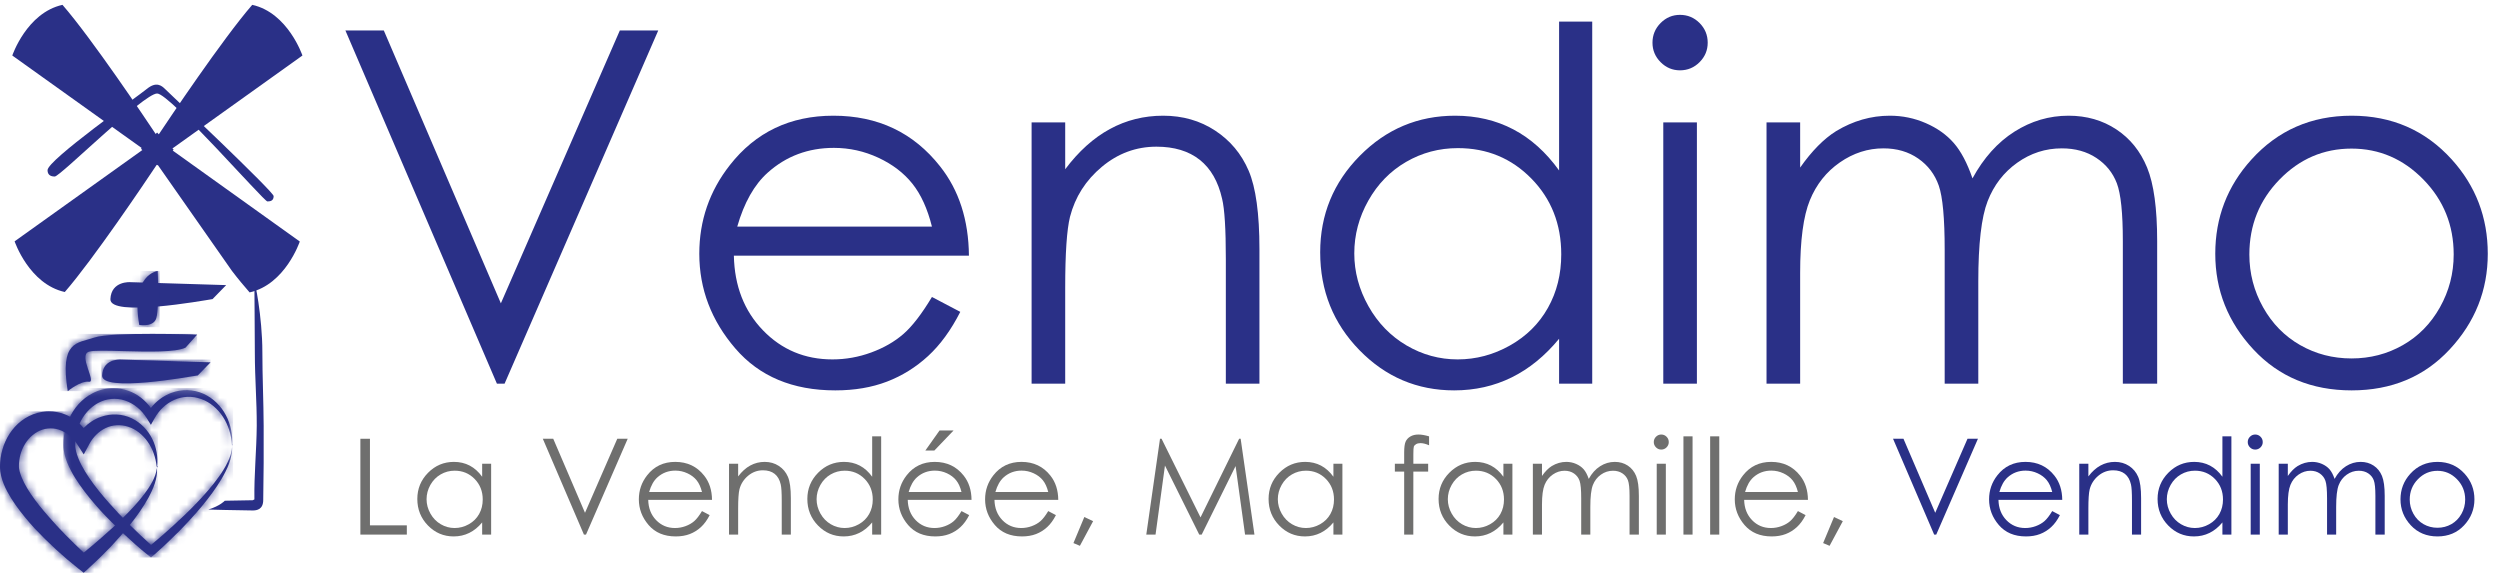 <?xml version="1.0" encoding="UTF-8"?>
<svg width="305px" height="71px" viewBox="0 0 305 71" version="1.1" xmlns="http://www.w3.org/2000/svg" xmlns:xlink="http://www.w3.org/1999/xlink">
    <title>LogoVendimo</title>
    <defs>
        <path d="M0.232,2.227 C0.135,4.33 10.835,2.395 11.906,2.227 L11.906,2.227 L13.462,0.628 L2.518,0.291 C2.518,0.291 2.475,0.289 2.404,0.289 L2.404,0.289 C1.954,0.289 0.316,0.413 0.232,2.227" id="path-1"></path>
        <path d="M3.654,0.525 C1.576,1.243 -0.584,0.884 0.413,7.064 L0.413,7.064 C0.413,7.064 1.993,5.771 2.989,5.915 L2.989,5.915 C3.986,6.058 1.66,2.681 2.989,2.25 L2.989,2.25 C3.538,2.071 5.307,2.126 7.335,2.181 L7.335,2.181 C10.216,2.259 13.618,2.337 14.789,1.747 L14.789,1.747 L16.202,0.166 C16.202,0.166 13.583,0.076 10.705,0.076 L10.705,0.076 C7.827,0.076 4.692,0.166 3.654,0.525" id="path-3"></path>
        <path d="M0.389,6.767 C0.389,6.767 1.91,7.042 2.389,6.132 L2.389,6.132 C2.869,5.222 2.638,0.175 2.638,0.175 L2.638,0.175 C2.638,0.175 -0.691,0.59 0.389,6.767" id="path-5"></path>
        <path d="M0.307,2.172 C0.209,4.275 10.91,2.34 11.98,2.172 L11.98,2.172 L13.536,0.574 L2.592,0.237 C2.592,0.237 2.55,0.234 2.478,0.234 L2.478,0.234 C2.028,0.234 0.39,0.359 0.307,2.172 L0.307,2.172 Z" id="path-7"></path>
        <path d="M3.728,0.47 C1.65,1.189 -0.51,0.83 0.488,7.01 L0.488,7.01 C0.488,7.01 2.067,5.716 3.063,5.86 L3.063,5.86 C4.06,6.003 1.734,2.626 3.063,2.195 L3.063,2.195 C3.613,2.017 5.381,2.072 7.409,2.127 L7.409,2.127 C10.29,2.205 13.693,2.283 14.863,1.692 L14.863,1.692 L16.276,0.111 C16.276,0.111 13.657,0.021 10.779,0.021 L10.779,0.021 C7.902,0.021 4.766,0.111 3.728,0.47 L3.728,0.47 Z" id="path-9"></path>
        <path d="M2.712,0.121 C2.712,0.121 -0.617,0.535 0.463,6.713 L0.463,6.713 C0.463,6.713 1.984,6.987 2.464,6.077 L2.464,6.077 C2.943,5.167 2.712,0.121 2.712,0.121 Z" id="path-11"></path>
        <polygon id="path-13" points="0.439 0.325 21.144 0.325 21.144 20.986 0.439 20.986"></polygon>
        <path d="M4.034,0.931 C2.704,1.605 1.701,2.78 1.111,4.095 L1.111,4.095 C0.814,4.755 0.616,5.456 0.516,6.17 L0.516,6.17 C0.491,6.347 0.472,6.527 0.459,6.706 L0.459,6.706 L0.445,6.975 L0.439,7.267 L0.448,7.519 C0.456,7.621 0.463,7.733 0.477,7.828 L0.477,7.828 C0.502,8.017 0.537,8.204 0.578,8.383 L0.578,8.383 C0.748,9.108 1.035,9.759 1.357,10.372 L1.357,10.372 C1.68,10.987 2.046,11.562 2.432,12.118 L2.432,12.118 C3.205,13.228 4.061,14.254 4.952,15.241 L4.952,15.241 C5.852,16.22 6.792,17.152 7.756,18.057 L7.756,18.057 C8.723,18.961 9.7,19.836 10.741,20.673 L10.741,20.673 L11.132,20.986 L11.488,20.673 C12.54,19.75 13.54,18.804 14.518,17.822 L14.518,17.822 C15.488,16.835 16.428,15.817 17.319,14.754 L17.319,14.754 C18.2,13.685 19.04,12.574 19.75,11.377 L19.75,11.377 C20.1,10.777 20.42,10.154 20.664,9.502 L20.664,9.502 C20.899,8.849 21.069,8.154 21.018,7.464 L21.018,7.464 L21.134,7.249 L21.144,7.231 L21.122,7.23 L21.044,7.226 C21.114,6.003 20.86,4.74 20.267,3.625 L20.267,3.625 C19.677,2.508 18.725,1.541 17.521,1.003 L17.521,1.003 C16.32,0.461 14.887,0.418 13.628,0.891 L13.628,0.891 C12.632,1.254 11.774,1.918 11.113,2.733 L11.113,2.733 C10.427,1.807 9.489,1.037 8.36,0.641 L8.36,0.641 C7.78,0.429 7.163,0.325 6.544,0.325 L6.544,0.325 C5.676,0.325 4.805,0.53 4.034,0.931 L4.034,0.931 Z M11.568,3.996 C12.113,3.018 12.954,2.203 13.973,1.751 L13.973,1.751 C14.988,1.297 16.187,1.258 17.258,1.652 L17.258,1.652 C18.338,2.034 19.267,2.84 19.913,3.834 L19.913,3.834 C20.563,4.83 20.934,6.022 21.005,7.244 L21.005,7.244 L21.007,7.263 L21.024,7.263 L21.102,7.258 L21.018,7.464 C20.991,8.155 20.749,8.804 20.453,9.412 L20.453,9.412 C20.156,10.021 19.791,10.595 19.396,11.148 L19.396,11.148 C18.606,12.253 17.706,13.277 16.765,14.261 L16.765,14.261 C15.828,15.249 14.844,16.194 13.833,17.108 L13.833,17.108 C12.953,17.911 12.051,18.702 11.134,19.453 L11.134,19.453 C9.335,17.832 7.586,16.121 5.993,14.306 L5.993,14.306 C5.139,13.344 4.326,12.349 3.611,11.305 L3.611,11.305 C2.905,10.268 2.273,9.153 1.993,8.047 L1.993,8.047 C1.959,7.91 1.933,7.773 1.914,7.639 L1.914,7.639 L1.893,7.46 L1.883,7.221 L1.887,7.023 L1.896,6.802 C1.906,6.655 1.92,6.509 1.939,6.363 L1.939,6.363 C2.015,5.779 2.172,5.208 2.407,4.673 L2.407,4.673 C2.874,3.603 3.671,2.681 4.667,2.136 L4.667,2.136 C5.657,1.588 6.867,1.471 7.95,1.83 L7.95,1.83 C9.034,2.186 9.988,2.979 10.617,3.996 L10.617,3.996 L11.116,4.806 L11.568,3.996 Z" id="path-15"></path>
        <path d="M5.673,0.245 C4.898,0.29 4.199,0.491 3.536,0.821 L3.536,0.821 C2.216,1.474 1.235,2.626 0.66,3.903 L0.66,3.903 C0.367,4.544 0.177,5.224 0.077,5.914 L0.077,5.914 C0.055,6.087 0.032,6.26 0.022,6.433 L0.022,6.433 C0.016,6.521 0.007,6.607 0.006,6.694 L0.006,6.694 L0,6.991 L0.006,7.223 C0.016,7.331 0.024,7.453 0.037,7.548 L0.037,7.548 C0.062,7.739 0.096,7.924 0.137,8.103 L0.137,8.103 C0.301,8.819 0.58,9.44 0.886,10.019 L0.886,10.019 C1.192,10.598 1.536,11.135 1.895,11.65 L1.895,11.65 C2.617,12.676 3.407,13.616 4.227,14.518 L4.227,14.518 C5.907,16.289 7.657,17.917 9.57,19.425 L9.57,19.425 L10.21,19.931 L10.764,19.427 C11.718,18.563 12.609,17.692 13.487,16.78 L13.487,16.78 C14.35,15.859 15.186,14.912 15.977,13.926 L15.977,13.926 C16.754,12.927 17.494,11.892 18.108,10.775 L18.108,10.775 C18.412,10.216 18.683,9.634 18.887,9.029 L18.887,9.029 C19.078,8.422 19.215,7.778 19.135,7.153 L19.135,7.153 L19.248,6.962 L19.265,6.935 L19.229,6.931 L19.174,6.926 C19.284,5.819 19.095,4.653 18.577,3.605 L18.577,3.605 C18.06,2.552 17.193,1.619 16.059,1.078 L16.059,1.078 C14.928,0.534 13.548,0.469 12.324,0.904 L12.324,0.904 C11.51,1.179 10.794,1.668 10.203,2.275 L10.203,2.275 C9.582,1.529 8.777,0.908 7.813,0.563 L7.813,0.563 C7.231,0.344 6.577,0.238 5.963,0.238 L5.963,0.238 C5.865,0.238 5.769,0.241 5.673,0.245 L5.673,0.245 Z M10.907,4.207 C11.352,3.378 12.038,2.68 12.876,2.279 L12.876,2.279 C13.71,1.873 14.714,1.809 15.639,2.115 L15.639,2.115 C16.574,2.406 17.406,3.081 18.012,3.938 L18.012,3.938 C18.618,4.797 18.994,5.849 19.11,6.953 L19.11,6.953 L19.114,6.986 L19.141,6.983 L19.198,6.978 L19.135,7.153 C19.072,7.776 18.841,8.35 18.548,8.884 L18.548,8.884 C18.262,9.421 17.917,9.926 17.542,10.408 L17.542,10.408 C16.8,11.377 15.964,12.276 15.091,13.136 L15.091,13.136 C14.227,14.006 13.321,14.836 12.391,15.638 L12.391,15.638 C11.68,16.263 10.951,16.885 10.217,17.475 L10.217,17.475 C8.709,16.063 7.225,14.582 5.891,13.025 L5.891,13.025 C5.13,12.162 4.408,11.272 3.781,10.349 L3.781,10.349 C3.161,9.437 2.624,8.45 2.397,7.564 L2.397,7.564 C2.368,7.455 2.348,7.349 2.332,7.246 L2.332,7.246 L2.317,7.129 L2.308,6.936 L2.308,6.931 L2.309,6.908 L2.31,6.862 L2.311,6.77 C2.31,6.709 2.316,6.649 2.317,6.587 L2.317,6.587 C2.322,6.466 2.339,6.344 2.351,6.223 L2.351,6.223 C2.415,5.74 2.538,5.266 2.732,4.826 L2.732,4.826 C3.111,3.942 3.761,3.195 4.546,2.747 L4.546,2.747 C4.932,2.524 5.391,2.379 5.799,2.336 L5.799,2.336 C6.285,2.285 6.714,2.327 7.158,2.464 L7.158,2.464 C8.028,2.74 8.838,3.36 9.386,4.207 L9.386,4.207 L10.218,5.493 L10.907,4.207 Z" id="path-17"></path>
    </defs>
    <g id="Page-1" stroke="none" stroke-width="1" fill="none" fill-rule="evenodd">
        <g id="LogoVendimo">
            <g id="Group-79" transform="translate(1.458, 0)">
                <g id="Group-14" transform="translate(83.611, 1.776)" fill="#2A3087">
                    <path d="M28.629,25.873 C28.082,23.686 27.285,21.938 26.239,20.63 C25.193,19.321 23.809,18.267 22.089,17.466 C20.368,16.666 18.56,16.265 16.664,16.265 C13.535,16.265 10.847,17.271 8.598,19.282 C6.956,20.747 5.714,22.944 4.874,25.873 L28.629,25.873 Z M28.629,34.455 L32.086,36.271 C30.952,38.498 29.643,40.295 28.157,41.661 C26.671,43.028 25,44.068 23.144,44.781 C21.286,45.493 19.185,45.85 16.84,45.85 C11.64,45.85 7.575,44.146 4.643,40.738 C1.712,37.331 0.245,33.479 0.245,29.183 C0.245,25.14 1.486,21.538 3.969,18.374 C7.115,14.352 11.327,12.34 16.605,12.34 C22.038,12.34 26.377,14.4 29.622,18.521 C31.928,21.43 33.101,25.063 33.141,29.417 L4.463,29.417 C4.541,33.119 5.724,36.153 8.012,38.521 C10.299,40.888 13.125,42.071 16.487,42.071 C18.11,42.071 19.688,41.789 21.224,41.225 C22.759,40.661 24.063,39.912 25.139,38.978 C26.215,38.044 27.378,36.537 28.629,34.455 L28.629,34.455 Z" id="Fill-4"></path>
                    <path d="M40.786,13.16 L44.886,13.16 L44.886,18.872 C46.527,16.685 48.343,15.05 50.335,13.966 C52.326,12.882 54.494,12.34 56.838,12.34 C59.22,12.34 61.334,12.946 63.179,14.156 C65.024,15.367 66.387,16.997 67.266,19.048 C68.144,21.098 68.583,24.291 68.583,28.626 L68.583,45.03 L64.483,45.03 L64.483,29.827 C64.483,26.156 64.33,23.705 64.027,22.475 C63.551,20.366 62.639,18.78 61.292,17.715 C59.945,16.651 58.186,16.119 56.019,16.119 C53.538,16.119 51.316,16.939 49.354,18.579 C47.391,20.219 46.097,22.251 45.472,24.672 C45.081,26.254 44.886,29.144 44.886,33.342 L44.886,45.03 L40.786,45.03 L40.786,13.16 Z" id="Fill-6"></path>
                    <path d="M92.793,16.295 C90.512,16.295 88.405,16.856 86.473,17.977 C84.542,19.099 83.006,20.674 81.865,22.703 C80.724,24.731 80.154,26.877 80.154,29.139 C80.154,31.383 80.729,33.528 81.88,35.576 C83.03,37.624 84.577,39.218 86.517,40.36 C88.458,41.501 90.54,42.071 92.764,42.071 C95.007,42.071 97.133,41.505 99.142,40.374 C101.151,39.243 102.696,37.712 103.779,35.781 C104.862,33.85 105.403,31.675 105.403,29.256 C105.403,25.57 104.189,22.488 101.761,20.011 C99.332,17.533 96.343,16.295 92.793,16.295 L92.793,16.295 Z M109.182,0.858 L109.182,45.03 L105.14,45.03 L105.14,39.552 C103.421,41.642 101.493,43.214 99.354,44.268 C97.216,45.323 94.877,45.85 92.339,45.85 C87.828,45.85 83.976,44.215 80.784,40.943 C77.591,37.673 75.994,33.694 75.994,29.007 C75.994,24.419 77.605,20.493 80.828,17.232 C84.05,13.971 87.925,12.34 92.456,12.34 C95.073,12.34 97.441,12.897 99.56,14.01 C101.678,15.123 103.538,16.792 105.14,19.019 L105.14,0.858 L109.182,0.858 Z" id="Fill-8"></path>
                    <path d="M117.852,45.03 L121.953,45.03 L121.953,13.16 L117.852,13.16 L117.852,45.03 Z M119.888,0.037 C120.821,0.037 121.619,0.37 122.279,1.033 C122.94,1.698 123.271,2.498 123.271,3.435 C123.271,4.354 122.94,5.145 122.279,5.808 C121.619,6.472 120.821,6.804 119.888,6.804 C118.974,6.804 118.186,6.472 117.526,5.808 C116.865,5.145 116.534,4.354 116.534,3.435 C116.534,2.498 116.865,1.698 117.526,1.033 C118.186,0.37 118.974,0.037 119.888,0.037 L119.888,0.037 Z" id="Fill-10"></path>
                    <path d="M130.447,13.16 L134.549,13.16 L134.549,18.667 C135.976,16.636 137.442,15.152 138.947,14.215 C141.019,12.966 143.199,12.34 145.487,12.34 C147.031,12.34 148.497,12.643 149.885,13.248 C151.273,13.854 152.408,14.659 153.287,15.665 C154.167,16.671 154.929,18.111 155.575,19.985 C156.938,17.486 158.643,15.587 160.688,14.288 C162.734,12.989 164.936,12.34 167.293,12.34 C169.494,12.34 171.437,12.897 173.123,14.01 C174.808,15.123 176.059,16.675 176.878,18.667 C177.696,20.659 178.105,23.646 178.105,27.631 L178.105,45.03 L173.917,45.03 L173.917,27.631 C173.917,24.213 173.673,21.865 173.186,20.585 C172.7,19.307 171.868,18.276 170.69,17.495 C169.512,16.715 168.107,16.324 166.472,16.324 C164.486,16.324 162.672,16.909 161.027,18.081 C159.382,19.253 158.18,20.815 157.421,22.768 C156.662,24.721 156.283,27.982 156.283,32.552 L156.283,45.03 L152.182,45.03 L152.182,28.714 C152.182,24.867 151.943,22.255 151.464,20.879 C150.986,19.502 150.151,18.399 148.96,17.569 C147.769,16.739 146.353,16.324 144.713,16.324 C142.818,16.324 141.046,16.895 139.396,18.037 C137.746,19.18 136.526,20.718 135.735,22.65 C134.944,24.584 134.549,27.543 134.549,31.526 L134.549,45.03 L130.447,45.03 L130.447,13.16 Z" id="Fill-12"></path>
                    <path d="M201.817,16.353 C198.407,16.353 195.477,17.613 193.028,20.132 C190.578,22.651 189.353,25.697 189.353,29.27 C189.353,31.575 189.912,33.723 191.029,35.715 C192.145,37.707 193.655,39.245 195.556,40.328 C197.457,41.412 199.544,41.954 201.817,41.954 C204.09,41.954 206.177,41.412 208.078,40.328 C209.979,39.245 211.488,37.707 212.605,35.715 C213.722,33.723 214.281,31.575 214.281,29.27 C214.281,25.697 213.051,22.651 210.591,20.132 C208.132,17.613 205.207,16.353 201.817,16.353 M201.832,12.34 C206.742,12.34 210.811,14.117 214.039,17.671 C216.973,20.913 218.44,24.75 218.44,29.183 C218.44,33.635 216.89,37.527 213.789,40.855 C210.689,44.185 206.702,45.85 201.832,45.85 C196.941,45.85 192.946,44.185 189.845,40.855 C186.744,37.527 185.194,33.635 185.194,29.183 C185.194,24.77 186.661,20.942 189.595,17.7 C192.823,14.127 196.902,12.34 201.832,12.34" id="Fill-13"></path>
                </g>
                <path d="M30.551,42.95 C30.551,45.959 30.696,48.966 30.709,51.973 C30.733,54.98 30.702,57.987 30.656,60.995 C30.656,62.159 29.87,62.277 29.373,62.277 L25.967,62.216 L23.957,62.166 C25.415,61.709 25.967,61.089 25.967,61.089 L29.373,61.028 L29.579,60.931 C29.532,57.924 29.841,54.943 29.865,51.936 C29.878,48.929 29.636,46.312 29.632,42.997 C29.629,40.127 29.577,35.705 29.577,34.738 C29.577,33.771 30.551,38.642 30.551,42.95" id="Fill-1" fill="#2A3087"></path>
                <polygon id="Fill-3" fill="#2A3087" points="40.681 3.718 45.367 3.718 59.648 37.007 74.161 3.718 78.848 3.718 60.101 46.806 59.164 46.806"></polygon>
                <g id="Group-17" transform="translate(10.208, 43.096)">
                    <mask id="mask-2" fill="white">
                        <use xlink:href="#path-1"></use>
                    </mask>
                    <g id="Clip-16"></g>
                    <path d="M0.232,2.227 C0.135,4.33 10.835,2.395 11.906,2.227 L11.906,2.227 L13.462,0.628 L2.518,0.291 C2.518,0.291 2.475,0.289 2.404,0.289 L2.404,0.289 C1.954,0.289 0.316,0.413 0.232,2.227" id="Fill-15" mask="url(#mask-2)"></path>
                </g>
                <g id="Group-20" transform="translate(5.833, 40.179)">
                    <mask id="mask-4" fill="white">
                        <use xlink:href="#path-3"></use>
                    </mask>
                    <g id="Clip-19"></g>
                    <path d="M3.654,0.525 C1.576,1.243 -0.584,0.884 0.413,7.064 L0.413,7.064 C0.413,7.064 1.993,5.771 2.989,5.915 L2.989,5.915 C3.986,6.058 1.66,2.681 2.989,2.25 L2.989,2.25 C3.538,2.071 5.307,2.126 7.335,2.181 L7.335,2.181 C10.216,2.259 13.618,2.337 14.789,1.747 L14.789,1.747 L16.202,0.166 C16.202,0.166 13.583,0.076 10.705,0.076 L10.705,0.076 C7.827,0.076 4.692,0.166 3.654,0.525" id="Fill-18" mask="url(#mask-4)"></path>
                </g>
                <g id="Group-23" transform="translate(14.583, 32.401)">
                    <mask id="mask-6" fill="white">
                        <use xlink:href="#path-5"></use>
                    </mask>
                    <g id="Clip-22"></g>
                    <path d="M0.389,6.767 C0.389,6.767 1.91,7.042 2.389,6.132 L2.389,6.132 C2.869,5.222 2.638,0.175 2.638,0.175 L2.638,0.175 C2.638,0.175 -0.691,0.59 0.389,6.767" id="Fill-21" mask="url(#mask-6)"></path>
                </g>
                <path d="M14.45,34.424 C14.45,34.424 12.113,34.244 12.01,36.49 C11.906,38.735 23.329,36.669 24.472,36.49 L26.134,34.783 L14.45,34.424 Z" id="Fill-24" fill="#2A3087"></path>
                <g id="Group-36" transform="translate(0, 0.318)" fill="#2A3087">
                    <path d="M16.456,10.531 C15.303,11.474 4.343,19.209 4.343,20.439 C4.343,20.868 4.551,21.219 5.221,21.219 C5.891,21.219 16.047,11.089 17.712,11.089 C19.252,11.089 30.744,24.259 31.165,24.259 C31.587,24.259 31.926,24.137 31.926,23.604 C31.926,23.073 19.122,10.983 18.691,10.552 C18.259,10.121 17.609,9.588 16.456,10.531" id="Fill-32"></path>
                    <path d="M26.839,32.73 C27.619,33.756 28.353,34.615 28.995,35.355 C33.358,34.384 35.116,29.148 35.116,29.148 L19.618,18.057 L19.725,17.942 L19.581,17.792 L35.438,6.456 C35.438,6.456 33.681,1.244 29.316,0.273 C25.677,4.465 19.079,14.323 17.918,16.067 L17.709,15.85 L17.536,16.027 C16.301,14.173 9.777,4.434 6.164,0.273 C1.8,1.244 0.042,6.456 0.042,6.456 L15.824,17.736 L15.741,17.822 L15.904,17.989 L0.325,29.124 C0.325,29.124 2.084,34.337 6.447,35.308 C9.928,31.297 16.116,22.106 17.663,19.787 L17.726,19.851 L17.785,19.796 L26.839,32.73 Z" id="Fill-34"></path>
                </g>
            </g>
            <g id="Group-27" transform="translate(0, 32.569)">
                <path d="M12.459,13.232 C12.362,15.335 23.063,13.4 24.133,13.232 L25.689,11.633 L14.745,11.297 C14.745,11.297 14.702,11.294 14.631,11.294 C14.181,11.294 12.543,11.418 12.459,13.232" id="Fill-1" fill="#2A3087"></path>
                <g id="Group-5" transform="translate(12.153, 11.059)">
                    <mask id="mask-8" fill="white">
                        <use xlink:href="#path-7"></use>
                    </mask>
                    <g id="Clip-4"></g>
                    <polygon id="Fill-3" fill="#2A3087" mask="url(#mask-8)" points="0.21 4.275 13.536 4.275 13.536 0.234 0.21 0.234"></polygon>
                </g>
                <path d="M11.506,8.613 C9.428,9.332 7.268,8.972 8.265,15.153 C8.265,15.153 9.845,13.859 10.841,14.003 C11.838,14.146 9.511,10.77 10.841,10.338 C11.391,10.16 13.159,10.215 15.187,10.27 C18.068,10.348 21.471,10.426 22.641,9.835 L24.054,8.254 C24.054,8.254 21.435,8.164 18.556,8.164 C15.68,8.164 12.544,8.254 11.506,8.613" id="Fill-6" fill="#2A3087"></path>
                <g id="Group-10" transform="translate(7.778, 8.143)">
                    <mask id="mask-10" fill="white">
                        <use xlink:href="#path-9"></use>
                    </mask>
                    <g id="Clip-9"></g>
                    <polygon id="Fill-8" fill="#2A3087" mask="url(#mask-10)" points="-0.51 7.01 16.276 7.01 16.276 0.021 -0.51 0.021"></polygon>
                </g>
                <path d="M16.991,7.078 C16.991,7.078 18.512,7.352 18.992,6.442 C19.471,5.532 19.24,0.486 19.24,0.486 C19.24,0.486 15.911,0.9 16.991,7.078" id="Fill-11" fill="#2A3087"></path>
                <g id="Group-15" transform="translate(16.528, 0.365)">
                    <mask id="mask-12" fill="white">
                        <use xlink:href="#path-11"></use>
                    </mask>
                    <g id="Clip-14"></g>
                    <polygon id="Fill-13" fill="#2A3087" mask="url(#mask-12)" points="-0.617 6.987 2.943 6.987 2.943 0.121 -0.617 0.121"></polygon>
                </g>
                <g id="Group-18" transform="translate(7.292, 14.462)">
                    <mask id="mask-14" fill="white">
                        <use xlink:href="#path-13"></use>
                    </mask>
                    <g id="Clip-17"></g>
                    <path d="M4.034,0.931 C2.704,1.605 1.701,2.779 1.11,4.096 C0.814,4.755 0.616,5.456 0.515,6.169 C0.491,6.348 0.472,6.527 0.459,6.706 L0.445,6.975 L0.439,7.267 L0.448,7.519 C0.457,7.621 0.463,7.733 0.477,7.828 C0.502,8.018 0.537,8.203 0.579,8.384 C0.748,9.108 1.035,9.759 1.357,10.372 C1.68,10.987 2.045,11.563 2.431,12.118 C3.205,13.228 4.062,14.254 4.953,15.241 C5.852,16.22 6.793,17.152 7.756,18.057 C8.723,18.961 9.7,19.836 10.741,20.673 L11.133,20.986 L11.488,20.673 C12.54,19.75 13.539,18.804 14.518,17.823 C15.488,16.835 16.428,15.817 17.319,14.755 C18.201,13.685 19.04,12.574 19.75,11.377 C20.1,10.776 20.42,10.154 20.664,9.501 C20.9,8.849 21.069,8.154 21.019,7.464 L21.134,7.249 L21.145,7.231 L21.122,7.231 L21.044,7.226 C21.114,6.003 20.861,4.74 20.267,3.626 C19.677,2.508 18.725,1.541 17.521,1.003 C16.32,0.461 14.886,0.418 13.627,0.891 C12.632,1.254 11.774,1.918 11.114,2.733 C10.427,1.807 9.49,1.037 8.359,0.641 C7.78,0.429 7.163,0.325 6.544,0.325 C5.676,0.325 4.805,0.53 4.034,0.931 L4.034,0.931 Z M11.568,3.996 C12.114,3.018 12.955,2.203 13.973,1.752 C14.988,1.297 16.187,1.258 17.258,1.652 C18.338,2.034 19.267,2.84 19.913,3.834 C20.563,4.83 20.934,6.022 21.005,7.244 L21.007,7.264 L21.024,7.263 L21.102,7.258 L21.019,7.464 C20.991,8.155 20.749,8.804 20.452,9.412 C20.156,10.021 19.791,10.595 19.396,11.148 C18.606,12.253 17.706,13.277 16.765,14.261 C15.828,15.249 14.844,16.193 13.833,17.108 C12.954,17.911 12.051,18.702 11.134,19.453 C9.335,17.833 7.585,16.121 5.993,14.306 C5.139,13.344 4.326,12.348 3.612,11.306 C2.905,10.268 2.273,9.154 1.992,8.047 C1.959,7.91 1.933,7.774 1.914,7.639 L1.893,7.46 L1.883,7.221 L1.887,7.023 L1.896,6.802 C1.906,6.655 1.92,6.509 1.939,6.363 C2.016,5.779 2.172,5.208 2.407,4.673 C2.875,3.603 3.671,2.681 4.666,2.136 C5.658,1.588 6.867,1.471 7.951,1.83 C9.034,2.186 9.988,2.979 10.616,3.996 L11.117,4.805 L11.568,3.996 Z" id="Fill-16" fill="#2A3087" mask="url(#mask-14)"></path>
                </g>
                <g id="Group-21" transform="translate(7.292, 14.462)">
                    <mask id="mask-16" fill="white">
                        <use xlink:href="#path-15"></use>
                    </mask>
                    <g id="Clip-20"></g>
                    <polygon id="Fill-19" fill="#2A3087" mask="url(#mask-16)" points="0.439 20.987 21.144 20.987 21.144 0.326 0.439 0.326"></polygon>
                </g>
                <path d="M5.673,17.625 C4.898,17.669 4.199,17.87 3.536,18.2 C2.215,18.853 1.235,20.005 0.66,21.282 C0.367,21.923 0.177,22.602 0.076,23.293 C0.055,23.466 0.032,23.639 0.022,23.812 C0.016,23.899 0.007,23.986 0.006,24.073 L0,24.369 L0.006,24.602 C0.016,24.71 0.023,24.832 0.037,24.927 C0.062,25.118 0.096,25.303 0.137,25.482 C0.301,26.198 0.579,26.819 0.886,27.398 C1.192,27.977 1.536,28.514 1.895,29.028 C2.617,30.055 3.407,30.996 4.227,31.897 C5.906,33.668 7.657,35.296 9.57,36.805 L10.21,37.309 L10.764,36.806 C11.718,35.942 12.609,35.071 13.487,34.159 C14.35,33.238 15.186,32.291 15.977,31.305 C16.754,30.306 17.494,29.271 18.108,28.154 C18.412,27.594 18.683,27.012 18.887,26.408 C19.079,25.802 19.215,25.157 19.135,24.531 L19.248,24.341 L19.265,24.314 L19.229,24.31 L19.173,24.305 C19.284,23.198 19.095,22.032 18.577,20.983 C18.06,19.931 17.193,18.998 16.06,18.457 C14.928,17.913 13.549,17.848 12.324,18.283 C11.51,18.557 10.794,19.047 10.203,19.654 C9.582,18.907 8.777,18.287 7.813,17.942 C7.231,17.723 6.577,17.616 5.963,17.616 C5.865,17.616 5.769,17.619 5.673,17.625 L5.673,17.625 Z M10.907,21.585 C11.353,20.757 12.039,20.059 12.876,19.659 C13.71,19.252 14.714,19.188 15.639,19.494 C16.574,19.785 17.406,20.46 18.012,21.316 C18.619,22.177 18.994,23.228 19.11,24.332 L19.114,24.365 L19.141,24.362 L19.198,24.357 L19.135,24.531 C19.072,25.155 18.84,25.729 18.549,26.263 C18.262,26.8 17.917,27.305 17.543,27.787 C16.8,28.756 15.964,29.654 15.091,30.515 C14.227,31.385 13.321,32.215 12.391,33.017 C11.68,33.642 10.951,34.264 10.217,34.853 C8.71,33.442 7.224,31.961 5.89,30.404 C5.13,29.541 4.408,28.651 3.781,27.728 C3.161,26.816 2.624,25.829 2.397,24.943 C2.368,24.834 2.348,24.727 2.332,24.625 L2.317,24.507 L2.309,24.315 L2.309,24.31 L2.309,24.287 L2.31,24.241 L2.311,24.149 C2.31,24.087 2.315,24.027 2.318,23.966 C2.322,23.844 2.339,23.723 2.351,23.601 C2.415,23.119 2.538,22.645 2.732,22.205 C3.111,21.321 3.761,20.573 4.546,20.125 C4.932,19.903 5.39,19.758 5.799,19.714 C6.285,19.664 6.714,19.706 7.158,19.843 C8.028,20.119 8.838,20.739 9.386,21.585 L10.218,22.871 L10.907,21.585 Z" id="Fill-22" fill="#2A3087"></path>
                <g id="Group-26" transform="translate(0, 17.379)">
                    <mask id="mask-18" fill="white">
                        <use xlink:href="#path-17"></use>
                    </mask>
                    <g id="Clip-25"></g>
                    <polygon id="Fill-24" fill="#2A3087" mask="url(#mask-18)" points="19.284 19.93 0 19.93 0 0.238 19.284 0.238"></polygon>
                </g>
            </g>
            <g id="Group-78" transform="translate(43.75, 52.332)">
                <polygon id="Fill-37" fill="#6F6F6E" points="0.216 1.197 1.384 1.197 1.384 11.761 5.883 11.761 5.883 12.889 0.216 12.889"></polygon>
                <path d="M11.722,5.092 C11.102,5.092 10.531,5.244 10.007,5.548 C9.482,5.852 9.066,6.28 8.755,6.83 C8.446,7.381 8.291,7.963 8.291,8.577 C8.291,9.186 8.448,9.768 8.76,10.324 C9.072,10.88 9.492,11.312 10.018,11.622 C10.545,11.932 11.11,12.087 11.713,12.087 C12.322,12.087 12.899,11.933 13.445,11.626 C13.989,11.319 14.409,10.904 14.703,10.379 C14.997,9.855 15.143,9.265 15.143,8.609 C15.143,7.609 14.814,6.773 14.155,6.1 C13.496,5.427 12.685,5.092 11.722,5.092 L11.722,5.092 Z M16.169,4.241 L16.169,12.89 L15.073,12.89 L15.073,11.403 C14.606,11.97 14.082,12.397 13.502,12.683 C12.922,12.969 12.288,13.112 11.599,13.112 C10.374,13.112 9.329,12.668 8.462,11.78 C7.596,10.893 7.163,9.813 7.163,8.542 C7.163,7.296 7.6,6.231 8.474,5.346 C9.349,4.461 10.4,4.018 11.63,4.018 C12.34,4.018 12.983,4.169 13.558,4.471 C14.132,4.774 14.637,5.227 15.073,5.831 L15.073,4.241 L16.169,4.241 Z" id="Fill-39" fill="#6F6F6E"></path>
                <polygon id="Fill-41" fill="#6F6F6E" points="22.473 1.197 23.745 1.197 27.62 10.23 31.558 1.197 32.83 1.197 27.743 12.889 27.489 12.889"></polygon>
                <path d="M41.892,7.691 C41.743,7.097 41.528,6.623 41.244,6.268 C40.96,5.913 40.584,5.627 40.117,5.41 C39.65,5.192 39.159,5.083 38.645,5.083 C37.796,5.083 37.067,5.357 36.456,5.902 C36.01,6.3 35.674,6.896 35.445,7.691 L41.892,7.691 Z M41.892,10.02 L42.83,10.513 C42.522,11.117 42.167,11.605 41.764,11.975 C41.361,12.346 40.907,12.629 40.403,12.822 C39.899,13.015 39.329,13.112 38.693,13.112 C37.282,13.112 36.179,12.65 35.383,11.725 C34.587,10.8 34.189,9.755 34.189,8.589 C34.189,7.492 34.527,6.514 35.2,5.656 C36.054,4.564 37.197,4.018 38.629,4.018 C40.104,4.018 41.281,4.577 42.161,5.696 C42.788,6.485 43.106,7.471 43.117,8.653 L35.334,8.653 C35.355,9.657 35.676,10.481 36.297,11.123 C36.918,11.765 37.684,12.087 38.597,12.087 C39.037,12.087 39.466,12.01 39.883,11.857 C40.299,11.704 40.654,11.501 40.945,11.247 C41.237,10.994 41.553,10.585 41.892,10.02 L41.892,10.02 Z" id="Fill-43" fill="#6F6F6E"></path>
                <path d="M45.191,4.241 L46.304,4.241 L46.304,5.791 C46.749,5.198 47.242,4.754 47.782,4.46 C48.323,4.166 48.911,4.018 49.547,4.018 C50.194,4.018 50.767,4.183 51.268,4.511 C51.769,4.84 52.139,5.282 52.377,5.839 C52.615,6.395 52.734,7.262 52.734,8.438 L52.734,12.89 L51.622,12.89 L51.622,8.764 C51.622,7.768 51.58,7.103 51.498,6.769 C51.369,6.197 51.122,5.766 50.756,5.477 C50.39,5.188 49.913,5.044 49.325,5.044 C48.652,5.044 48.049,5.266 47.516,5.711 C46.984,6.157 46.632,6.708 46.463,7.365 C46.357,7.794 46.304,8.578 46.304,9.718 L46.304,12.89 L45.191,12.89 L45.191,4.241 Z" id="Fill-45" fill="#6F6F6E"></path>
                <path d="M59.305,5.092 C58.685,5.092 58.114,5.244 57.59,5.548 C57.066,5.852 56.649,6.28 56.339,6.83 C56.029,7.381 55.875,7.963 55.875,8.577 C55.875,9.186 56.031,9.768 56.343,10.324 C56.655,10.88 57.075,11.312 57.601,11.622 C58.128,11.932 58.693,12.087 59.296,12.087 C59.905,12.087 60.482,11.933 61.028,11.626 C61.573,11.319 61.992,10.904 62.286,10.379 C62.58,9.855 62.727,9.265 62.727,8.609 C62.727,7.609 62.397,6.773 61.738,6.1 C61.079,5.427 60.268,5.092 59.305,5.092 L59.305,5.092 Z M63.752,0.902 L63.752,12.89 L62.655,12.89 L62.655,11.403 C62.189,11.97 61.666,12.397 61.085,12.683 C60.505,12.969 59.87,13.112 59.182,13.112 C57.958,13.112 56.912,12.668 56.045,11.78 C55.179,10.893 54.746,9.813 54.746,8.542 C54.746,7.296 55.183,6.231 56.057,5.346 C56.932,4.461 57.984,4.018 59.213,4.018 C59.923,4.018 60.566,4.169 61.141,4.471 C61.716,4.774 62.221,5.227 62.655,5.831 L62.655,0.902 L63.752,0.902 Z" id="Fill-47" fill="#6F6F6E"></path>
                <path d="M70.874,0.187 L72.584,0.187 L70.239,2.635 L69.141,2.635 L70.874,0.187 Z M73.553,7.691 C73.406,7.098 73.189,6.623 72.905,6.268 C72.621,5.913 72.245,5.627 71.779,5.409 C71.311,5.192 70.821,5.084 70.307,5.084 C69.457,5.084 68.727,5.356 68.118,5.902 C67.671,6.3 67.335,6.896 67.107,7.691 L73.553,7.691 Z M73.553,10.02 L74.491,10.513 C74.184,11.117 73.829,11.604 73.425,11.975 C73.022,12.347 72.569,12.629 72.065,12.822 C71.56,13.015 70.991,13.112 70.354,13.112 C68.943,13.112 67.84,12.65 67.044,11.725 C66.248,10.8 65.851,9.755 65.851,8.589 C65.851,7.492 66.187,6.514 66.861,5.656 C67.715,4.564 68.859,4.019 70.29,4.019 C71.765,4.019 72.942,4.578 73.823,5.696 C74.449,6.486 74.767,7.471 74.777,8.653 L66.995,8.653 C67.016,9.657 67.338,10.481 67.958,11.123 C68.579,11.765 69.345,12.087 70.259,12.087 C70.698,12.087 71.127,12.01 71.543,11.857 C71.96,11.704 72.314,11.501 72.606,11.247 C72.898,10.994 73.213,10.585 73.553,10.02 L73.553,10.02 Z" id="Fill-49" fill="#6F6F6E"></path>
                <path d="M84.134,7.691 C83.985,7.097 83.769,6.623 83.485,6.268 C83.201,5.913 82.826,5.627 82.359,5.41 C81.892,5.192 81.401,5.083 80.886,5.083 C80.038,5.083 79.308,5.357 78.698,5.902 C78.252,6.3 77.915,6.896 77.687,7.691 L84.134,7.691 Z M84.134,10.02 L85.072,10.513 C84.764,11.117 84.409,11.605 84.005,11.975 C83.602,12.346 83.149,12.629 82.645,12.822 C82.141,13.015 81.571,13.112 80.934,13.112 C79.523,13.112 78.42,12.65 77.625,11.725 C76.829,10.8 76.431,9.755 76.431,8.589 C76.431,7.492 76.768,6.514 77.441,5.656 C78.295,4.564 79.438,4.018 80.871,4.018 C82.345,4.018 83.522,4.577 84.403,5.696 C85.029,6.485 85.347,7.471 85.358,8.653 L77.576,8.653 C77.596,9.657 77.918,10.481 78.538,11.123 C79.159,11.765 79.926,12.087 80.839,12.087 C81.279,12.087 81.708,12.01 82.124,11.857 C82.541,11.704 82.894,11.501 83.187,11.247 C83.478,10.994 83.794,10.585 84.134,10.02 L84.134,10.02 Z" id="Fill-51" fill="#6F6F6E"></path>
                <polygon id="Fill-53" fill="#6F6F6E" points="88.538 10.743 89.61 11.252 87.997 14.257 87.21 13.923"></polygon>
                <polygon id="Fill-55" fill="#6F6F6E" points="96.097 12.89 97.771 1.197 97.961 1.197 102.714 10.791 107.423 1.197 107.61 1.197 109.293 12.89 108.147 12.89 106.991 4.527 102.857 12.89 102.558 12.89 98.375 4.464 97.226 12.89"></polygon>
                <path d="M115.576,5.092 C114.957,5.092 114.385,5.244 113.861,5.548 C113.337,5.852 112.92,6.28 112.61,6.83 C112.301,7.381 112.145,7.963 112.145,8.577 C112.145,9.186 112.302,9.768 112.614,10.324 C112.927,10.88 113.346,11.312 113.873,11.622 C114.399,11.932 114.964,12.087 115.568,12.087 C116.176,12.087 116.754,11.933 117.299,11.626 C117.844,11.319 118.263,10.904 118.557,10.379 C118.851,9.855 118.998,9.265 118.998,8.609 C118.998,7.609 118.668,6.773 118.009,6.1 C117.35,5.427 116.539,5.092 115.576,5.092 L115.576,5.092 Z M120.023,4.241 L120.023,12.89 L118.927,12.89 L118.927,11.403 C118.46,11.97 117.937,12.397 117.357,12.683 C116.776,12.969 116.141,13.112 115.453,13.112 C114.229,13.112 113.183,12.668 112.317,11.78 C111.45,10.893 111.017,9.813 111.017,8.542 C111.017,7.296 111.454,6.231 112.329,5.346 C113.203,4.461 114.255,4.018 115.485,4.018 C116.194,4.018 116.837,4.169 117.412,4.471 C117.987,4.774 118.492,5.227 118.927,5.831 L118.927,4.241 L120.023,4.241 Z" id="Fill-57" fill="#6F6F6E"></path>
                <path d="M130.596,0.902 L130.596,1.991 C130.188,1.816 129.838,1.729 129.547,1.729 C129.33,1.729 129.149,1.773 129.006,1.86 C128.863,1.948 128.773,2.048 128.736,2.162 C128.699,2.276 128.68,2.579 128.68,3.072 L128.679,4.241 L130.485,4.241 L130.485,5.203 L128.679,5.203 L128.673,12.889 L127.559,12.889 L127.559,5.203 L126.423,5.203 L126.423,4.241 L127.559,4.241 L127.559,2.89 C127.559,2.27 127.616,1.827 127.73,1.562 C127.844,1.297 128.038,1.084 128.311,0.922 C128.584,0.76 128.913,0.68 129.3,0.68 C129.66,0.68 130.092,0.754 130.596,0.902" id="Fill-59" fill="#6F6F6E"></path>
                <path d="M136.315,5.092 C135.696,5.092 135.125,5.244 134.6,5.548 C134.076,5.852 133.659,6.28 133.35,6.83 C133.04,7.381 132.885,7.963 132.885,8.577 C132.885,9.186 133.042,9.768 133.354,10.324 C133.666,10.88 134.086,11.312 134.612,11.622 C135.139,11.932 135.704,12.087 136.307,12.087 C136.916,12.087 137.493,11.933 138.038,11.626 C138.584,11.319 139.003,10.904 139.297,10.379 C139.59,9.855 139.737,9.265 139.737,8.609 C139.737,7.609 139.408,6.773 138.749,6.1 C138.09,5.427 137.278,5.092 136.315,5.092 L136.315,5.092 Z M140.763,4.241 L140.763,12.89 L139.666,12.89 L139.666,11.403 C139.2,11.97 138.676,12.397 138.096,12.683 C137.516,12.969 136.881,13.112 136.192,13.112 C134.968,13.112 133.923,12.668 133.056,11.78 C132.19,10.893 131.757,9.813 131.757,8.542 C131.757,7.296 132.194,6.231 133.068,5.346 C133.943,4.461 134.994,4.018 136.224,4.018 C136.934,4.018 137.577,4.169 138.152,4.471 C138.727,4.774 139.231,5.227 139.666,5.831 L139.666,4.241 L140.763,4.241 Z" id="Fill-61" fill="#6F6F6E"></path>
                <path d="M143.259,4.241 L144.372,4.241 L144.372,5.735 C144.759,5.184 145.157,4.781 145.565,4.527 C146.128,4.188 146.719,4.018 147.34,4.018 C147.76,4.018 148.157,4.1 148.534,4.265 C148.911,4.429 149.218,4.648 149.457,4.92 C149.696,5.194 149.903,5.584 150.078,6.093 C150.448,5.415 150.91,4.9 151.466,4.547 C152.02,4.195 152.618,4.018 153.258,4.018 C153.855,4.018 154.383,4.169 154.84,4.471 C155.297,4.774 155.637,5.195 155.859,5.735 C156.081,6.276 156.192,7.087 156.192,8.168 L156.192,12.89 L155.056,12.89 L155.056,8.168 C155.056,7.24 154.99,6.603 154.857,6.256 C154.725,5.909 154.5,5.629 154.18,5.417 C153.86,5.205 153.479,5.099 153.035,5.099 C152.496,5.099 152.004,5.258 151.557,5.577 C151.111,5.894 150.785,6.319 150.579,6.848 C150.373,7.378 150.27,8.263 150.27,9.503 L150.27,12.89 L149.157,12.89 L149.157,8.462 C149.157,7.418 149.092,6.709 148.962,6.336 C148.832,5.962 148.606,5.663 148.283,5.437 C147.959,5.212 147.575,5.099 147.13,5.099 C146.616,5.099 146.135,5.254 145.687,5.565 C145.24,5.874 144.909,6.292 144.694,6.816 C144.479,7.341 144.372,8.144 144.372,9.225 L144.372,12.89 L143.259,12.89 L143.259,4.241 Z" id="Fill-63" fill="#6F6F6E"></path>
                <path d="M158.37,12.89 L159.483,12.89 L159.483,4.241 L158.37,4.241 L158.37,12.89 Z M158.922,0.68 C159.176,0.68 159.392,0.77 159.571,0.95 C159.75,1.13 159.84,1.347 159.84,1.602 C159.84,1.851 159.75,2.065 159.571,2.246 C159.392,2.426 159.176,2.516 158.922,2.516 C158.674,2.516 158.461,2.426 158.281,2.246 C158.102,2.065 158.012,1.851 158.012,1.602 C158.012,1.347 158.102,1.13 158.281,0.95 C158.461,0.77 158.674,0.68 158.922,0.68 L158.922,0.68 Z" id="Fill-65" fill="#6F6F6E"></path>
                <polygon id="Fill-67" fill="#6F6F6E" points="161.63 12.889 162.742 12.889 162.742 0.902 161.63 0.902"></polygon>
                <polygon id="Fill-68" fill="#6F6F6E" points="164.888 12.889 166.001 12.889 166.001 0.902 164.888 0.902"></polygon>
                <path d="M175.595,7.691 C175.447,7.097 175.23,6.623 174.947,6.268 C174.663,5.913 174.287,5.627 173.821,5.41 C173.354,5.192 172.863,5.083 172.348,5.083 C171.499,5.083 170.769,5.357 170.159,5.902 C169.714,6.3 169.377,6.896 169.148,7.691 L175.595,7.691 Z M175.595,10.02 L176.533,10.513 C176.226,11.117 175.87,11.605 175.467,11.975 C175.064,12.346 174.611,12.629 174.106,12.822 C173.602,13.015 173.033,13.112 172.396,13.112 C170.985,13.112 169.882,12.65 169.086,11.725 C168.291,10.8 167.893,9.755 167.893,8.589 C167.893,7.492 168.229,6.514 168.903,5.656 C169.757,4.564 170.9,4.018 172.332,4.018 C173.807,4.018 174.984,4.577 175.865,5.696 C176.49,6.485 176.809,7.471 176.82,8.653 L169.037,8.653 C169.058,9.657 169.38,10.481 170,11.123 C170.621,11.765 171.388,12.087 172.301,12.087 C172.741,12.087 173.169,12.01 173.585,11.857 C174.002,11.704 174.356,11.501 174.648,11.247 C174.94,10.994 175.256,10.585 175.595,10.02 L175.595,10.02 Z" id="Fill-69" fill="#6F6F6E"></path>
                <polygon id="Fill-70" fill="#6F6F6E" points="180 10.743 181.072 11.252 179.459 14.257 178.672 13.923"></polygon>
                <polygon id="Fill-71" fill="#2A3087" points="187.201 1.197 188.473 1.197 192.348 10.23 196.286 1.197 197.559 1.197 192.471 12.889 192.217 12.889"></polygon>
                <path d="M206.62,7.691 C206.472,7.097 206.256,6.623 205.972,6.268 C205.688,5.913 205.313,5.627 204.846,5.41 C204.379,5.192 203.888,5.083 203.373,5.083 C202.524,5.083 201.795,5.357 201.185,5.902 C200.739,6.3 200.402,6.896 200.173,7.691 L206.62,7.691 Z M206.62,10.02 L207.558,10.513 C207.251,11.117 206.895,11.605 206.492,11.975 C206.089,12.346 205.636,12.629 205.131,12.822 C204.628,13.015 204.058,13.112 203.421,13.112 C202.01,13.112 200.907,12.65 200.111,11.725 C199.316,10.8 198.918,9.755 198.918,8.589 C198.918,7.492 199.255,6.514 199.928,5.656 C200.782,4.564 201.925,4.018 203.357,4.018 C204.832,4.018 206.009,4.577 206.89,5.696 C207.516,6.485 207.834,7.471 207.845,8.653 L200.063,8.653 C200.084,9.657 200.405,10.481 201.025,11.123 C201.646,11.765 202.413,12.087 203.326,12.087 C203.766,12.087 204.195,12.01 204.611,11.857 C205.027,11.704 205.381,11.501 205.673,11.247 C205.965,10.994 206.281,10.585 206.62,10.02 L206.62,10.02 Z" id="Fill-72" fill="#2A3087"></path>
                <path d="M209.92,4.241 L211.032,4.241 L211.032,5.791 C211.478,5.198 211.97,4.754 212.511,4.46 C213.052,4.166 213.64,4.018 214.276,4.018 C214.922,4.018 215.496,4.183 215.997,4.511 C216.498,4.84 216.867,5.282 217.105,5.839 C217.344,6.395 217.464,7.262 217.464,8.438 L217.464,12.89 L216.35,12.89 L216.35,8.764 C216.35,7.768 216.309,7.103 216.227,6.769 C216.098,6.197 215.85,5.766 215.485,5.477 C215.119,5.188 214.642,5.044 214.054,5.044 C213.38,5.044 212.777,5.266 212.245,5.711 C211.712,6.157 211.361,6.708 211.191,7.365 C211.085,7.794 211.032,8.578 211.032,9.718 L211.032,12.89 L209.92,12.89 L209.92,4.241 Z" id="Fill-73" fill="#2A3087"></path>
                <path d="M224.033,5.092 C223.414,5.092 222.842,5.244 222.318,5.548 C221.794,5.852 221.377,6.28 221.067,6.83 C220.758,7.381 220.603,7.963 220.603,8.577 C220.603,9.186 220.759,9.768 221.072,10.324 C221.384,10.88 221.803,11.312 222.33,11.622 C222.857,11.932 223.421,12.087 224.025,12.087 C224.634,12.087 225.211,11.933 225.756,11.626 C226.301,11.319 226.721,10.904 227.015,10.379 C227.308,9.855 227.455,9.265 227.455,8.609 C227.455,7.609 227.126,6.773 226.467,6.1 C225.807,5.427 224.996,5.092 224.033,5.092 L224.033,5.092 Z M228.48,0.902 L228.48,12.89 L227.384,12.89 L227.384,11.403 C226.917,11.97 226.394,12.397 225.814,12.683 C225.234,12.969 224.599,13.112 223.91,13.112 C222.686,13.112 221.64,12.668 220.774,11.78 C219.908,10.893 219.474,9.813 219.474,8.542 C219.474,7.296 219.911,6.231 220.786,5.346 C221.66,4.461 222.712,4.018 223.942,4.018 C224.652,4.018 225.294,4.169 225.869,4.471 C226.445,4.774 226.949,5.227 227.384,5.831 L227.384,0.902 L228.48,0.902 Z" id="Fill-74" fill="#2A3087"></path>
                <path d="M230.834,12.89 L231.946,12.89 L231.946,4.241 L230.834,4.241 L230.834,12.89 Z M231.386,0.68 C231.639,0.68 231.856,0.77 232.035,0.95 C232.214,1.13 232.304,1.347 232.304,1.602 C232.304,1.851 232.214,2.065 232.035,2.246 C231.856,2.426 231.639,2.516 231.386,2.516 C231.138,2.516 230.924,2.426 230.745,2.246 C230.565,2.065 230.476,1.851 230.476,1.602 C230.476,1.347 230.565,1.13 230.745,0.95 C230.924,0.77 231.138,0.68 231.386,0.68 L231.386,0.68 Z" id="Fill-75" fill="#2A3087"></path>
                <path d="M234.251,4.241 L235.364,4.241 L235.364,5.735 C235.752,5.184 236.149,4.781 236.558,4.527 C237.12,4.188 237.712,4.018 238.333,4.018 C238.752,4.018 239.15,4.1 239.526,4.265 C239.903,4.429 240.211,4.648 240.45,4.92 C240.688,5.194 240.895,5.584 241.07,6.093 C241.44,5.415 241.903,4.9 242.458,4.547 C243.013,4.195 243.611,4.018 244.25,4.018 C244.848,4.018 245.375,4.169 245.832,4.471 C246.29,4.774 246.63,5.195 246.852,5.735 C247.073,6.276 247.184,7.087 247.184,8.168 L247.184,12.89 L246.048,12.89 L246.048,8.168 C246.048,7.24 245.982,6.603 245.849,6.256 C245.718,5.909 245.492,5.629 245.172,5.417 C244.853,5.205 244.471,5.099 244.027,5.099 C243.489,5.099 242.996,5.258 242.55,5.577 C242.103,5.894 241.777,6.319 241.572,6.848 C241.365,7.378 241.262,8.263 241.262,9.503 L241.262,12.89 L240.15,12.89 L240.15,8.462 C240.15,7.418 240.085,6.709 239.955,6.336 C239.825,5.962 239.598,5.663 239.275,5.437 C238.952,5.212 238.568,5.099 238.123,5.099 C237.608,5.099 237.128,5.254 236.68,5.565 C236.232,5.874 235.901,6.292 235.686,6.816 C235.472,7.341 235.364,8.144 235.364,9.225 L235.364,12.89 L234.251,12.89 L234.251,4.241 Z" id="Fill-76" fill="#2A3087"></path>
                <path d="M253.619,5.107 C252.694,5.107 251.899,5.449 251.234,6.133 C250.57,6.817 250.237,7.643 250.237,8.613 C250.237,9.238 250.389,9.821 250.692,10.362 C250.995,10.902 251.404,11.319 251.92,11.614 C252.436,11.908 253.002,12.055 253.619,12.055 C254.237,12.055 254.803,11.908 255.319,11.614 C255.834,11.319 256.244,10.902 256.547,10.362 C256.85,9.821 257.002,9.238 257.002,8.613 C257.002,7.643 256.668,6.817 256,6.133 C255.333,5.449 254.539,5.107 253.619,5.107 M253.624,4.019 C254.956,4.019 256.06,4.5 256.936,5.465 C257.732,6.345 258.13,7.386 258.13,8.589 C258.13,9.797 257.71,10.853 256.868,11.757 C256.027,12.661 254.945,13.112 253.624,13.112 C252.296,13.112 251.212,12.661 250.37,11.757 C249.529,10.853 249.109,9.797 249.109,8.589 C249.109,7.392 249.506,6.353 250.303,5.473 C251.178,4.503 252.286,4.019 253.624,4.019" id="Fill-77" fill="#2A3087"></path>
            </g>
        </g>
    </g>
</svg>
